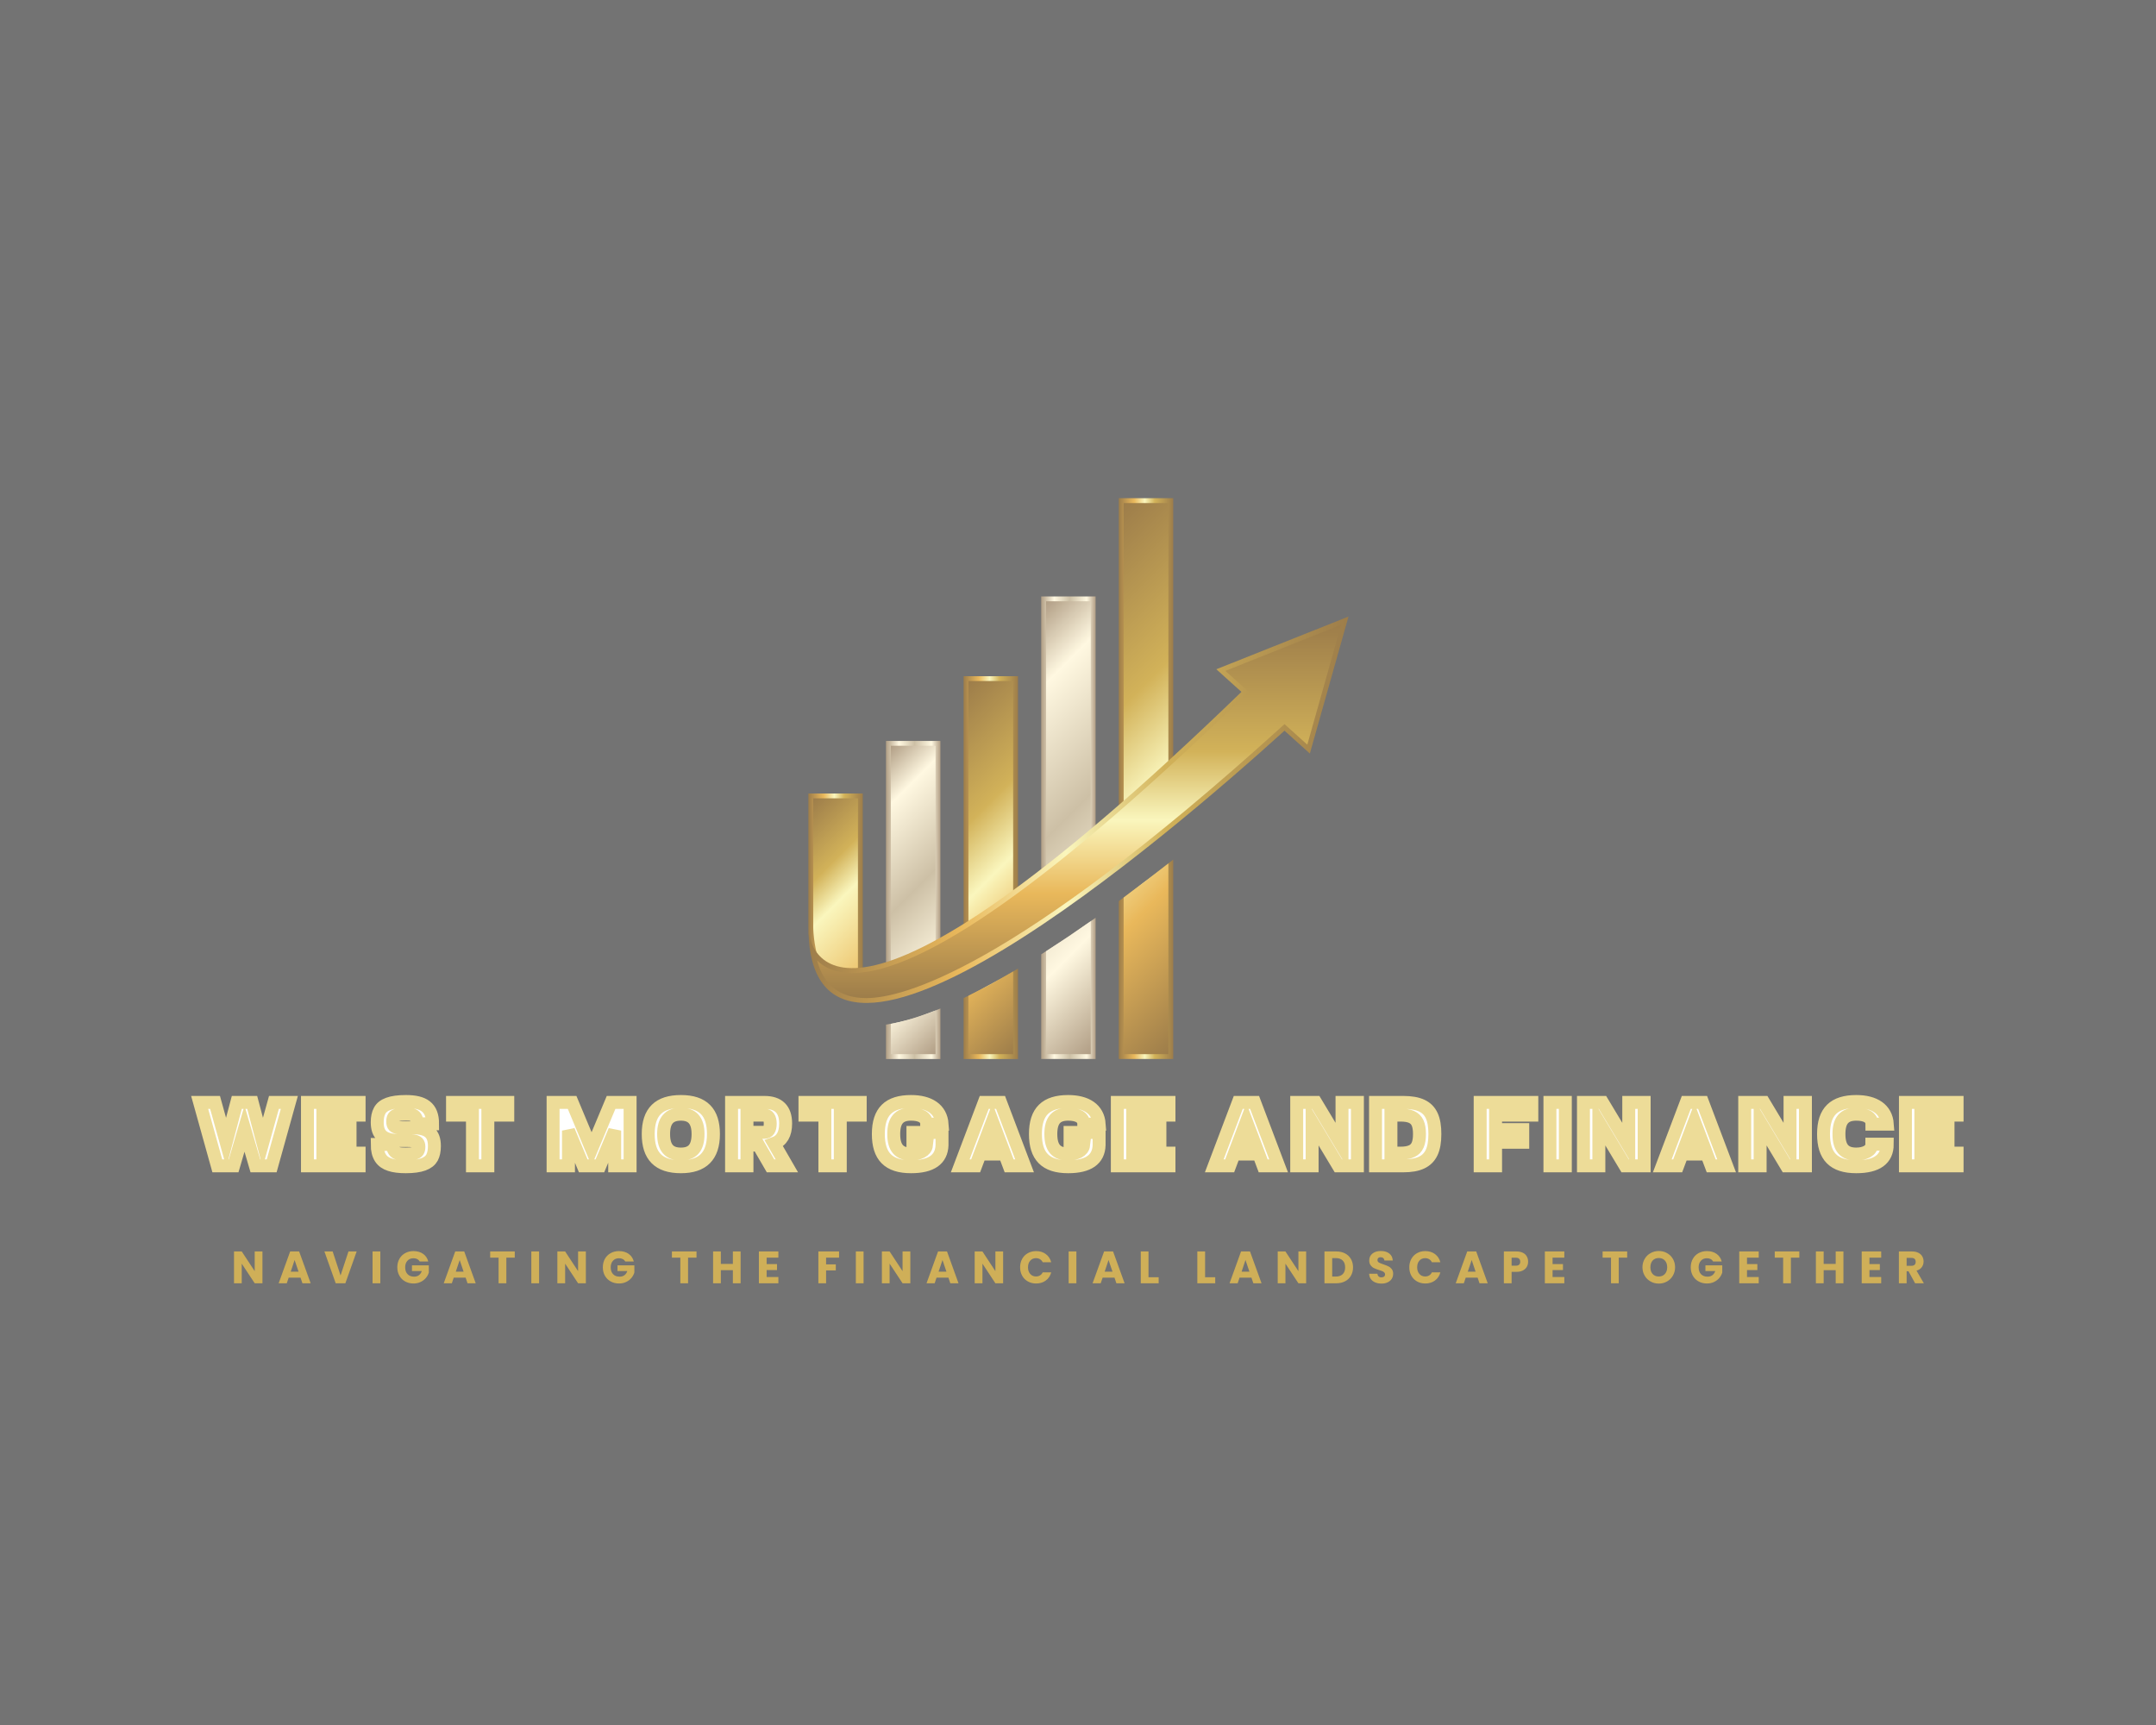 <svg xml:space="preserve" viewBox="0 0 1280 1024" height="1024" width="1280" version="1.1" xmlns:xlink="http://www.w3.org/1999/xlink" xmlns="http://www.w3.org/2000/svg">
<desc>Created with Fabric.js 5.3.0</desc>
<defs>
</defs>
<g id="background-logo" transform="matrix(1 0 0 1 640 512)">
<rect height="1024" width="1280" ry="0" rx="0" y="-512" x="-640" paint-order="stroke" style="stroke: none; stroke-width: 0; stroke-dasharray: none; stroke-linecap: butt; stroke-dashoffset: 0; stroke-linejoin: miter; stroke-miterlimit: 4; fill: rgb(115,115,115); fill-rule: nonzero; opacity: 1;"></rect>
</g>
<g id="logo-logo" transform="matrix(1.921 0 0 1.921 640.272 462.187)">
<g paint-order="stroke" style="">
		<g transform="matrix(1.733 0 0 1.733 -27.091 27.506)">
<g paint-order="stroke" style="">
		<g transform="matrix(1 0 0 1 0 0)">
<linearGradient y2="165.869" x2="139.225" y1="165.869" x1="129.517" gradientTransform="matrix(1 0 0 1 0 0)" gradientUnits="userSpaceOnUse" id="SVGID_31_18294">
<stop style="stop-color:rgb(157,125,74);stop-opacity: 1" offset="0%"></stop>
<stop style="stop-color:rgb(233,184,91);stop-opacity: 1" offset="28.051%"></stop>
<stop style="stop-color:rgb(250,246,189);stop-opacity: 1" offset="47.743%"></stop>
<stop style="stop-color:rgb(210,178,89);stop-opacity: 1" offset="66.034%"></stop>
<stop style="stop-color:rgb(157,125,74);stop-opacity: 1" offset="100%"></stop>
</linearGradient>
<path stroke-linecap="round" d="M 129.517 177.449 L 129.517 131.738 L 139.225 131.738 L 139.225 170.56 C 135.663 173.228 132.434 175.513 129.517 177.449 Z M 129.517 189.146 L 129.517 200 L 139.225 200 L 139.225 183.88 C 135.956 185.829 132.687 187.624 129.517 189.146 Z" transform="translate(-134.371, -165.869)" paint-order="stroke" style="stroke: none; stroke-width: 0; stroke-dasharray: none; stroke-linecap: butt; stroke-dashoffset: 0; stroke-linejoin: miter; stroke-miterlimit: 4; fill: url(#SVGID_31_18294); fill-rule: nonzero; opacity: 1;"></path>
</g>
		<g transform="matrix(1 0 0 1 0 -0)">
<linearGradient y2="147.244" x2="115.746" y1="184.493" x1="152.995" gradientTransform="matrix(1 0 0 1 0 0)" gradientUnits="userSpaceOnUse" id="SVGID_32_18295">
<stop style="stop-color:rgb(157,125,74);stop-opacity: 1" offset="0%"></stop>
<stop style="stop-color:rgb(233,184,91);stop-opacity: 1" offset="28.051%"></stop>
<stop style="stop-color:rgb(250,246,189);stop-opacity: 1" offset="47.743%"></stop>
<stop style="stop-color:rgb(210,178,89);stop-opacity: 1" offset="66.034%"></stop>
<stop style="stop-color:rgb(157,125,74);stop-opacity: 1" offset="100%"></stop>
</linearGradient>
<path stroke-linecap="round" d="M 130.384 176.867 L 130.384 132.606 L 138.357 132.606 L 138.357 171.209 C 135.478 173.348 132.829 175.222 130.384 176.867 Z M 130.384 188.722 L 130.384 199.132 L 138.357 199.132 L 138.357 184.394 C 135.675 185.97 133 187.433 130.384 188.722 Z" transform="translate(-134.371, -165.869)" paint-order="stroke" style="stroke: none; stroke-width: 0; stroke-dasharray: none; stroke-linecap: butt; stroke-dashoffset: 0; stroke-linejoin: miter; stroke-miterlimit: 4; fill: url(#SVGID_32_18295); fill-rule: nonzero; opacity: 1;"></path>
</g>
</g>
</g>
		<g transform="matrix(1.733 0 0 1.733 -3.107 15.182)">
<g paint-order="stroke" style="">
		<g transform="matrix(1 0 0 1 0 0)">
<linearGradient y2="158.759" x2="153.062" y1="158.759" x1="143.354" gradientTransform="matrix(1 0 0 1 0 0)" gradientUnits="userSpaceOnUse" id="SVGID_33_18296">
<stop style="stop-color:rgb(177,158,133);stop-opacity: 1" offset="0%"></stop>
<stop style="stop-color:rgb(255,248,225);stop-opacity: 1" offset="24.01%"></stop>
<stop style="stop-color:rgb(205,192,166);stop-opacity: 1" offset="52.379%"></stop>
<stop style="stop-color:rgb(255,248,225);stop-opacity: 1" offset="83.581%"></stop>
<stop style="stop-color:rgb(177,158,133);stop-opacity: 1" offset="100%"></stop>
</linearGradient>
<path stroke-linecap="round" d="M 153.062 174.819 L 153.062 200 L 143.354 200 L 143.354 181.339 C 146.672 179.235 149.944 177.022 153.062 174.819 Z M 153.062 159.597 L 153.062 117.518 L 143.354 117.518 L 143.354 167.407 C 146.366 165.066 149.598 162.47 153.062 159.597 Z" transform="translate(-148.208, -158.759)" paint-order="stroke" style="stroke: none; stroke-width: 0; stroke-dasharray: none; stroke-linecap: butt; stroke-dashoffset: 0; stroke-linejoin: miter; stroke-miterlimit: 4; fill: url(#SVGID_33_18296); fill-rule: nonzero; opacity: 1;"></path>
</g>
		<g transform="matrix(1 0 0 1 0 -0)">
<linearGradient y2="136.579" x2="126.028" y1="180.938" x1="170.388" gradientTransform="matrix(1 0 0 1 0 0)" gradientUnits="userSpaceOnUse" id="SVGID_34_18297">
<stop style="stop-color:rgb(177,158,133);stop-opacity: 1" offset="0%"></stop>
<stop style="stop-color:rgb(255,248,225);stop-opacity: 1" offset="24.01%"></stop>
<stop style="stop-color:rgb(205,192,166);stop-opacity: 1" offset="52.379%"></stop>
<stop style="stop-color:rgb(255,248,225);stop-opacity: 1" offset="83.581%"></stop>
<stop style="stop-color:rgb(177,158,133);stop-opacity: 1" offset="100%"></stop>
</linearGradient>
<path stroke-linecap="round" d="M 144.222 166.731 L 144.222 118.386 L 152.194 118.386 L 152.194 160.315 C 149.383 162.635 146.728 164.77 144.222 166.731 Z M 144.222 180.787 L 144.222 199.132 L 152.194 199.132 L 152.194 175.429 C 149.613 177.237 146.937 179.046 144.222 180.787 Z" transform="translate(-148.208, -158.759)" paint-order="stroke" style="stroke: none; stroke-width: 0; stroke-dasharray: none; stroke-linecap: butt; stroke-dashoffset: 0; stroke-linejoin: miter; stroke-miterlimit: 4; fill: url(#SVGID_34_18297); fill-rule: nonzero; opacity: 1;"></path>
</g>
</g>
</g>
		<g transform="matrix(1.733 0 0 1.733 20.878 0)">
<g paint-order="stroke" style="">
		<g transform="matrix(1 0 0 1 0 0)">
<linearGradient y2="150" x2="166.899" y1="150" x1="157.191" gradientTransform="matrix(1 0 0 1 0 0)" gradientUnits="userSpaceOnUse" id="SVGID_35_18298">
<stop style="stop-color:rgb(157,125,74);stop-opacity: 1" offset="0%"></stop>
<stop style="stop-color:rgb(233,184,91);stop-opacity: 1" offset="28.051%"></stop>
<stop style="stop-color:rgb(250,246,189);stop-opacity: 1" offset="47.743%"></stop>
<stop style="stop-color:rgb(210,178,89);stop-opacity: 1" offset="66.034%"></stop>
<stop style="stop-color:rgb(157,125,74);stop-opacity: 1" offset="100%"></stop>
</linearGradient>
<path stroke-linecap="round" d="M 157.191 156.135 L 157.191 100 L 166.899 100 L 166.899 147.723 C 163.486 150.74 160.256 153.537 157.191 156.135 Z M 157.191 171.845 L 157.191 200 L 166.899 200 L 166.899 164.447 C 164.093 166.666 160.793 169.204 157.191 171.845 Z" transform="translate(-162.045, -150)" paint-order="stroke" style="stroke: none; stroke-width: 0; stroke-dasharray: none; stroke-linecap: butt; stroke-dashoffset: 0; stroke-linejoin: miter; stroke-miterlimit: 4; fill: url(#SVGID_35_18298); fill-rule: nonzero; opacity: 1;"></path>
</g>
		<g transform="matrix(1 0 0 1 -0 -0)">
<linearGradient y2="123.441" x2="135.486" y1="176.559" x1="188.604" gradientTransform="matrix(1 0 0 1 0 0)" gradientUnits="userSpaceOnUse" id="SVGID_36_18299">
<stop style="stop-color:rgb(157,125,74);stop-opacity: 1" offset="0%"></stop>
<stop style="stop-color:rgb(233,184,91);stop-opacity: 1" offset="28.051%"></stop>
<stop style="stop-color:rgb(250,246,189);stop-opacity: 1" offset="47.743%"></stop>
<stop style="stop-color:rgb(210,178,89);stop-opacity: 1" offset="66.034%"></stop>
<stop style="stop-color:rgb(157,125,74);stop-opacity: 1" offset="100%"></stop>
</linearGradient>
<path stroke-linecap="round" d="M 158.058 155.397 L 158.058 100.868 L 166.031 100.868 L 166.031 148.487 C 163.256 150.932 160.6 153.234 158.058 155.397 Z M 158.058 171.208 L 158.058 199.132 L 166.031 199.132 L 166.031 165.131 C 163.655 166.997 160.965 169.062 158.058 171.208 Z" transform="translate(-162.045, -150)" paint-order="stroke" style="stroke: none; stroke-width: 0; stroke-dasharray: none; stroke-linecap: butt; stroke-dashoffset: 0; stroke-linejoin: miter; stroke-miterlimit: 4; fill: url(#SVGID_36_18299); fill-rule: nonzero; opacity: 1;"></path>
</g>
</g>
</g>
		<g transform="matrix(1.733 0 0 1.733 -51.075 37.51)">
<g paint-order="stroke" style="">
		<g transform="matrix(1 0 0 1 0 0)">
<linearGradient y2="171.641" x2="125.387" y1="171.641" x1="115.679" gradientTransform="matrix(1 0 0 1 0 0)" gradientUnits="userSpaceOnUse" id="SVGID_37_18300">
<stop style="stop-color:rgb(177,158,133);stop-opacity: 1" offset="0%"></stop>
<stop style="stop-color:rgb(255,248,225);stop-opacity: 1" offset="24.01%"></stop>
<stop style="stop-color:rgb(205,192,166);stop-opacity: 1" offset="52.379%"></stop>
<stop style="stop-color:rgb(255,248,225);stop-opacity: 1" offset="83.581%"></stop>
<stop style="stop-color:rgb(177,158,133);stop-opacity: 1" offset="100%"></stop>
</linearGradient>
<path stroke-linecap="round" d="M 125.387 190.991 L 125.387 200 L 115.679 200 L 115.679 193.867 C 118.633 193.433 121.917 192.419 125.387 190.991 Z M 125.387 180.087 L 125.387 143.281 L 115.679 143.281 L 115.679 185.233 C 118.366 184.095 121.569 182.429 125.387 180.087 Z" transform="translate(-120.533, -171.641)" paint-order="stroke" style="stroke: none; stroke-width: 0; stroke-dasharray: none; stroke-linecap: butt; stroke-dashoffset: 0; stroke-linejoin: miter; stroke-miterlimit: 4; fill: url(#SVGID_37_18300); fill-rule: nonzero; opacity: 1;"></path>
</g>
		<g transform="matrix(1 0 0 1 0 -0)">
<linearGradient y2="155.901" x2="104.795" y1="187.379" x1="136.272" gradientTransform="matrix(1 0 0 1 0 0)" gradientUnits="userSpaceOnUse" id="SVGID_38_18301">
<stop style="stop-color:rgb(177,158,133);stop-opacity: 1" offset="0%"></stop>
<stop style="stop-color:rgb(255,248,225);stop-opacity: 1" offset="24.01%"></stop>
<stop style="stop-color:rgb(205,192,166);stop-opacity: 1" offset="52.379%"></stop>
<stop style="stop-color:rgb(255,248,225);stop-opacity: 1" offset="83.581%"></stop>
<stop style="stop-color:rgb(177,158,133);stop-opacity: 1" offset="100%"></stop>
</linearGradient>
<path stroke-linecap="round" d="M 124.52 191.344 L 124.52 199.132 L 116.547 199.132 L 116.547 193.727 C 119.019 193.28 121.702 192.457 124.52 191.344 Z M 124.52 180.614 L 124.52 144.149 L 116.547 144.149 L 116.547 184.856 C 118.833 183.833 121.475 182.443 124.52 180.614 Z" transform="translate(-120.533, -171.64)" paint-order="stroke" style="stroke: none; stroke-width: 0; stroke-dasharray: none; stroke-linecap: butt; stroke-dashoffset: 0; stroke-linejoin: miter; stroke-miterlimit: 4; fill: url(#SVGID_38_18301); fill-rule: nonzero; opacity: 1;"></path>
</g>
</g>
</g>
		<g transform="matrix(1.733 0 0 1.733 -75.06 36.278)">
<linearGradient y2="170.93" x2="111.55" y1="170.93" x1="101.842" gradientTransform="matrix(1 0 0 1 0 0)" gradientUnits="userSpaceOnUse" id="SVGID_39_18302">
<stop style="stop-color:rgb(157,125,74);stop-opacity: 1" offset="0%"></stop>
<stop style="stop-color:rgb(233,184,91);stop-opacity: 1" offset="28.051%"></stop>
<stop style="stop-color:rgb(250,246,189);stop-opacity: 1" offset="47.743%"></stop>
<stop style="stop-color:rgb(210,178,89);stop-opacity: 1" offset="66.034%"></stop>
<stop style="stop-color:rgb(157,125,74);stop-opacity: 1" offset="100%"></stop>
</linearGradient>
<path stroke-linecap="round" d="M 111.55 189.208 C 101.842 189.208 101.842 176.527 101.842 176.527 L 101.842 152.651 L 111.55 152.651 L 111.55 189.208 Z" transform="translate(-106.696, -170.93)" paint-order="stroke" style="stroke: none; stroke-width: 0; stroke-dasharray: none; stroke-linecap: butt; stroke-dashoffset: 0; stroke-linejoin: miter; stroke-miterlimit: 4; fill: url(#SVGID_39_18302); fill-rule: nonzero; opacity: 1;"></path>
</g>
		<g transform="matrix(1.733 0 0 1.733 -75.06 37.03)">
<linearGradient y2="159.024" x2="97.205" y1="180.855" x1="119.036" gradientTransform="matrix(1 0 0 1 0 0)" gradientUnits="userSpaceOnUse" id="SVGID_40_18303">
<stop style="stop-color:rgb(233,184,91);stop-opacity: 1" offset="0%"></stop>
<stop style="stop-color:rgb(250,246,189);stop-opacity: 1" offset="47.743%"></stop>
<stop style="stop-color:rgb(210,178,89);stop-opacity: 1" offset="66.034%"></stop>
<stop style="stop-color:rgb(157,125,74);stop-opacity: 1" offset="100%"></stop>
</linearGradient>
<path stroke-linecap="round" d="M 110.683 189.208 C 102.804 188.403 102.71 176.649 102.71 176.527 L 102.71 153.519 L 110.683 153.519 L 110.683 189.208 Z" transform="translate(-106.696, -171.363)" paint-order="stroke" style="stroke: none; stroke-width: 0; stroke-dasharray: none; stroke-linecap: butt; stroke-dashoffset: 0; stroke-linejoin: miter; stroke-miterlimit: 4; fill: url(#SVGID_40_18303); fill-rule: nonzero; opacity: 1;"></path>
</g>
		<g transform="matrix(1.733 0 0 1.733 0 9.632)">
<g paint-order="stroke" style="">
		<g transform="matrix(1 0 0 1 -48.154 21.083)">
<linearGradient y2="176.64" x2="101.85" y1="176.64" x1="101.842" gradientTransform="matrix(1 0 0 1 0 0)" gradientUnits="userSpaceOnUse" id="SVGID_41_18304">
<stop style="stop-color:rgb(157,125,74);stop-opacity: 1" offset="0%"></stop>
<stop style="stop-color:rgb(233,184,91);stop-opacity: 1" offset="28.051%"></stop>
<stop style="stop-color:rgb(250,246,189);stop-opacity: 1" offset="47.743%"></stop>
<stop style="stop-color:rgb(210,178,89);stop-opacity: 1" offset="66.034%"></stop>
<stop style="stop-color:rgb(157,125,74);stop-opacity: 1" offset="100%"></stop>
</linearGradient>
<path stroke-linecap="round" d="M 101.85 176.753 C 101.849 176.675 101.842 176.606 101.842 176.527 C 101.842 176.527 101.842 176.609 101.85 176.753 Z" transform="translate(-101.846, -176.64)" paint-order="stroke" style="stroke: none; stroke-width: 0; stroke-dasharray: none; stroke-linecap: butt; stroke-dashoffset: 0; stroke-linejoin: miter; stroke-miterlimit: 4; fill: url(#SVGID_41_18304); fill-rule: nonzero; opacity: 1;"></path>
</g>
		<g transform="matrix(1 0 0 1 -48.154 21.083)">
<linearGradient y2="176.527" x2="101.846" y1="176.753" x1="101.846" gradientTransform="matrix(1 0 0 1 0 0)" gradientUnits="userSpaceOnUse" id="SVGID_42_18305">
<stop style="stop-color:rgb(157,125,74);stop-opacity: 1" offset="0%"></stop>
<stop style="stop-color:rgb(233,184,91);stop-opacity: 1" offset="28.051%"></stop>
<stop style="stop-color:rgb(250,246,189);stop-opacity: 1" offset="47.743%"></stop>
<stop style="stop-color:rgb(210,178,89);stop-opacity: 1" offset="66.034%"></stop>
<stop style="stop-color:rgb(157,125,74);stop-opacity: 1" offset="100%"></stop>
</linearGradient>
<path stroke-linecap="round" d="M 101.85 176.753 C 101.849 176.675 101.842 176.606 101.842 176.527 C 101.842 176.527 101.842 176.609 101.85 176.753 Z" transform="translate(-101.846, -176.64)" paint-order="stroke" style="stroke: none; stroke-width: 0; stroke-dasharray: none; stroke-linecap: butt; stroke-dashoffset: 0; stroke-linejoin: miter; stroke-miterlimit: 4; fill: url(#SVGID_42_18305); fill-rule: nonzero; opacity: 1;"></path>
</g>
		<g transform="matrix(1 0 0 1 0.004 0)">
<linearGradient y2="155.557" x2="198.158" y1="155.557" x1="101.85" gradientTransform="matrix(1 0 0 1 0 0)" gradientUnits="userSpaceOnUse" id="SVGID_43_18306">
<stop style="stop-color:rgb(157,125,74);stop-opacity: 1" offset="0%"></stop>
<stop style="stop-color:rgb(233,184,91);stop-opacity: 1" offset="28.051%"></stop>
<stop style="stop-color:rgb(250,246,189);stop-opacity: 1" offset="47.743%"></stop>
<stop style="stop-color:rgb(210,178,89);stop-opacity: 1" offset="66.034%"></stop>
<stop style="stop-color:rgb(157,125,74);stop-opacity: 1" offset="100%"></stop>
</linearGradient>
<path stroke-linecap="round" d="M 198.158 121.108 L 174.586 130.504 L 179.064 134.538 C 105.373 205.925 102.001 179.535 101.85 176.753 C 102.11 214.963 165.95 160.287 186.745 141.457 L 191.267 145.53 L 198.158 121.108 Z" transform="translate(-150.004, -155.557)" paint-order="stroke" style="stroke: none; stroke-width: 0; stroke-dasharray: none; stroke-linecap: butt; stroke-dashoffset: 0; stroke-linejoin: miter; stroke-miterlimit: 4; fill: url(#SVGID_43_18306); fill-rule: nonzero; opacity: 1;"></path>
</g>
		<g transform="matrix(1 0 0 1 0.119 0.295)">
<linearGradient y2="122.566" x2="150.119" y1="189.138" x1="150.119" gradientTransform="matrix(1 0 0 1 0 0)" gradientUnits="userSpaceOnUse" id="SVGID_44_18307">
<stop style="stop-color:rgb(157,125,74);stop-opacity: 1" offset="0%"></stop>
<stop style="stop-color:rgb(233,184,91);stop-opacity: 1" offset="28.051%"></stop>
<stop style="stop-color:rgb(250,246,189);stop-opacity: 1" offset="47.743%"></stop>
<stop style="stop-color:rgb(210,178,89);stop-opacity: 1" offset="66.034%"></stop>
<stop style="stop-color:rgb(157,125,74);stop-opacity: 1" offset="100%"></stop>
</linearGradient>
<path stroke-linecap="round" d="M 112.183 189.138 C 107.527 189.138 104.62 186.932 103.393 182.429 C 104.681 183.696 106.655 184.665 109.681 184.665 L 109.682 184.665 C 122.215 184.664 145.761 168.008 179.668 135.162 L 180.336 134.516 L 176.204 130.794 L 196.845 122.566 L 190.812 143.951 L 186.743 140.287 L 186.163 140.813 C 137.997 184.43 118.381 189.138 112.183 189.138 Z" transform="translate(-150.119, -155.852)" paint-order="stroke" style="stroke: none; stroke-width: 0; stroke-dasharray: none; stroke-linecap: butt; stroke-dashoffset: 0; stroke-linejoin: miter; stroke-miterlimit: 4; fill: url(#SVGID_44_18307); fill-rule: nonzero; opacity: 1;"></path>
</g>
</g>
</g>
</g>
</g>
<g id="text-logo" transform="matrix(1.921 0 0 1.921 640.218 673.243)">
<g paint-order="stroke" style="">
		<g id="text-logo-path-0" transform="matrix(1 0 0 1 -5.684342e-14 0)">
<path stroke-linecap="round" d="M 18.62 0 L 23.66 0 L 29.12 -19.6 L 24.36 -19.6 L 20.92 -7.22 L 17.64 -19.6 L 12.88 -19.6 L 9.6 -7.22 L 6.16 -19.6 L 1.4 -19.6 L 6.86 0 L 11.9 0 L 15.26 -11.48 Z M 34.72 0 L 50.68 0 L 50.68 -3.92 L 39.48 -3.92 L 39.48 -7.84 L 47.88 -7.84 L 47.88 -11.76 L 39.48 -11.76 L 39.48 -15.68 L 50.68 -15.68 L 50.68 -19.6 L 34.72 -19.6 Z M 65.1 0.28 C 69.78 0.28 72.21 -0.73 73.22 -2.55 C 73.7 -3.47 73.95 -4.65 73.95 -6.1 C 73.95 -9.91 72.18 -11.76 67.23 -11.76 L 65.1 -11.76 C 63.14 -11.76 62.02 -11.76 61.46 -12.32 C 61.21 -12.57 61.07 -13.02 61.07 -13.64 C 61.07 -14.9 61.4 -15.48 62.55 -15.76 C 63.11 -15.9 63.98 -15.96 65.13 -15.96 C 66.78 -15.96 67.62 -15.82 68.18 -14.95 C 68.46 -14.53 68.6 -13.86 68.6 -12.99 L 73.39 -12.99 C 73.39 -18.14 70.59 -19.88 65.13 -19.88 C 60.45 -19.88 58.02 -18.87 57.04 -17.05 C 56.53 -16.13 56.28 -14.95 56.28 -13.5 C 56.28 -9.69 58.04 -7.84 63 -7.84 L 65.1 -7.84 C 66.98 -7.84 68.18 -7.73 68.77 -7.17 C 69.02 -6.89 69.16 -6.5 69.16 -5.96 C 69.16 -4.7 68.82 -4.14 67.7 -3.86 C 67.12 -3.72 66.25 -3.64 65.1 -3.64 C 63.08 -3.64 62.08 -3.81 61.52 -4.65 C 61.21 -5.07 61.07 -5.71 61.07 -6.61 L 56.28 -6.61 C 56.28 -3.05 57.65 -1.15 60.23 -0.34 C 61.49 0.08 63.11 0.28 65.1 0.28 Z M 85.71 0 L 90.47 0 L 90.47 -15.68 L 96.63 -15.68 L 96.63 -19.6 L 79.55 -19.6 L 79.55 -15.68 L 85.71 -15.68 Z M 119.95 0 L 125.1 0 L 129.67 -10.89 L 129.67 0 L 134.43 0 L 134.43 -19.6 L 128.55 -19.6 L 122.53 -5.21 L 116.51 -19.6 L 110.63 -19.6 L 110.63 0 L 115.39 0 L 115.39 -10.89 Z M 150.14 0.28 C 156.83 0.28 160.19 -2.97 160.19 -9.83 C 160.19 -16.55 157.05 -19.88 150.14 -19.88 C 143.39 -19.88 140.03 -16.74 140.03 -9.83 C 140.03 -3.08 143.19 0.28 150.14 0.28 Z M 144.79 -9.83 C 144.79 -13.94 146.47 -15.96 150.14 -15.96 C 153.64 -15.96 155.43 -14 155.43 -9.83 C 155.43 -5.68 153.8 -3.64 150.14 -3.64 C 146.55 -3.64 144.79 -5.57 144.79 -9.83 Z M 165.79 0 L 170.55 0 L 170.55 -6.44 L 174.1 -6.44 L 177.83 0 L 182.87 0 L 178.89 -6.89 C 181.3 -7.73 182.5 -9.8 182.5 -13.08 C 182.5 -17.42 180.32 -19.6 175.95 -19.6 L 165.79 -19.6 Z M 175.92 -10.36 L 170.55 -10.36 L 170.55 -15.68 L 175.92 -15.68 C 177.07 -15.68 177.74 -14.81 177.74 -13.05 C 177.74 -11.26 177.13 -10.36 175.92 -10.36 Z M 194.63 0 L 199.39 0 L 199.39 -15.68 L 205.55 -15.68 L 205.55 -19.6 L 188.47 -19.6 L 188.47 -15.68 L 194.63 -15.68 Z M 221.26 0.28 C 227.5 0.28 230.69 -1.96 230.83 -6.41 L 230.83 -10.33 L 221.84 -10.33 L 221.84 -6.41 L 226.04 -6.41 C 225.85 -4.59 223.72 -3.64 221.26 -3.64 C 217.64 -3.64 215.91 -5.49 215.91 -9.83 C 215.91 -14 217.53 -15.96 221.26 -15.96 C 223.97 -15.96 226.1 -15.12 226.1 -12.88 L 230.86 -12.88 C 230.52 -17.56 226.86 -19.88 221.26 -19.88 C 214.42 -19.88 211.15 -16.8 211.15 -9.83 C 211.15 -3 214.23 0.28 221.26 0.28 Z M 251.58 0 L 256.34 0 L 248.92 -19.6 L 243.88 -19.6 L 236.46 0 L 241.22 0 L 242.59 -3.64 L 250.21 -3.64 Z M 248.72 -7.56 L 244.08 -7.56 L 246.4 -13.69 Z M 269.81 0.28 C 276.05 0.28 279.24 -1.96 279.38 -6.41 L 279.38 -10.33 L 270.4 -10.33 L 270.4 -6.41 L 274.6 -6.41 C 274.4 -4.59 272.27 -3.64 269.81 -3.64 C 266.2 -3.64 264.46 -5.49 264.46 -9.83 C 264.46 -14 266.08 -15.96 269.81 -15.96 C 272.52 -15.96 274.65 -15.12 274.65 -12.88 L 279.41 -12.88 C 279.08 -17.56 275.41 -19.88 269.81 -19.88 C 262.98 -19.88 259.7 -16.8 259.7 -9.83 C 259.7 -3 262.78 0.28 269.81 0.28 Z M 285.01 0 L 300.97 0 L 300.97 -3.92 L 289.77 -3.92 L 289.77 -7.84 L 298.17 -7.84 L 298.17 -11.76 L 289.77 -11.76 L 289.77 -15.68 L 300.97 -15.68 L 300.97 -19.6 L 285.01 -19.6 Z M 330.09 0 L 334.85 0 L 327.43 -19.6 L 322.39 -19.6 L 314.97 0 L 319.73 0 L 321.1 -3.64 L 328.72 -3.64 Z M 327.24 -7.56 L 322.59 -7.56 L 324.91 -13.69 Z M 353.33 0 L 359.21 0 L 359.21 -19.6 L 354.45 -19.6 L 354.45 -6.08 L 346.33 -19.6 L 340.45 -19.6 L 340.45 0 L 345.21 0 L 345.21 -13.52 Z M 372.54 -3.92 L 369.57 -3.92 L 369.57 -15.68 L 372.54 -15.68 C 375.34 -15.68 376.99 -14.98 377.8 -13.3 C 378.2 -12.43 378.39 -11.28 378.39 -9.83 C 378.39 -7 377.69 -5.32 376.01 -4.54 C 375.14 -4.12 374 -3.92 372.54 -3.92 Z M 364.81 -19.6 L 364.81 0 L 373.38 0 C 378 0 380.77 -1.23 382.14 -4.09 C 382.82 -5.52 383.15 -7.42 383.15 -9.83 C 383.15 -14.5 381.95 -17.25 379.12 -18.59 C 377.69 -19.26 375.79 -19.6 373.38 -19.6 Z M 397.15 0 L 401.91 0 L 401.91 -7.28 L 410.31 -7.28 L 410.31 -11.2 L 401.91 -11.2 L 401.91 -15.68 L 413.11 -15.68 L 413.11 -19.6 L 397.15 -19.6 Z M 418.71 0 L 423.47 0 L 423.47 -19.6 L 418.71 -19.6 Z M 441.95 0 L 447.83 0 L 447.83 -19.6 L 443.07 -19.6 L 443.07 -6.08 L 434.95 -19.6 L 429.07 -19.6 L 429.07 0 L 433.83 0 L 433.83 -13.52 Z M 468.55 0 L 473.31 0 L 465.89 -19.6 L 460.85 -19.6 L 453.43 0 L 458.19 0 L 459.56 -3.64 L 467.18 -3.64 Z M 465.7 -7.56 L 461.05 -7.56 L 463.37 -13.69 Z M 491.79 0 L 497.67 0 L 497.67 -19.6 L 492.91 -19.6 L 492.91 -6.08 L 484.79 -19.6 L 478.91 -19.6 L 478.91 0 L 483.67 0 L 483.67 -13.52 Z M 513.38 0.28 C 519.76 0.28 522.96 -2.04 522.96 -6.69 L 518.2 -6.69 C 518.2 -4.68 515.96 -3.64 513.38 -3.64 C 509.77 -3.64 508.03 -5.49 508.03 -9.83 C 508.03 -14 509.66 -15.96 513.38 -15.96 C 516.1 -15.96 518.22 -15.12 518.22 -12.88 L 522.98 -12.88 C 522.65 -17.56 518.98 -19.88 513.38 -19.88 C 506.55 -19.88 503.27 -16.8 503.27 -9.83 C 503.27 -3 506.35 0.28 513.38 0.28 Z M 528.58 0 L 544.54 0 L 544.54 -3.92 L 533.34 -3.92 L 533.34 -7.84 L 541.74 -7.84 L 541.74 -11.76 L 533.34 -11.76 L 533.34 -15.68 L 544.54 -15.68 L 544.54 -19.6 L 528.58 -19.6 Z" transform="translate(-272.97, 9.8)" paint-order="stroke" style="stroke: rgb(237,220,152); stroke-width: 4; stroke-dasharray: none; stroke-linecap: butt; stroke-dashoffset: 0; stroke-linejoin: miter; stroke-miterlimit: 4; fill: rgb(255,255,255); fill-rule: nonzero; opacity: 1;"></path>
</g>
</g>
</g>
<g id="tagline-c82d05a5-3e7b-40f4-8a02-4034c3db8421-logo" transform="matrix(1.921 0 0 1.921 640.547 752.293)">
<g paint-order="stroke" style="">
		<g id="tagline-c82d05a5-3e7b-40f4-8a02-4034c3db8421-logo-path-0" transform="matrix(1 0 0 1 0 0)">
<path stroke-linecap="round" d="M 9.66 -9.83 L 9.66 0 L 7.27 0 L 3.26 -6.06 L 3.26 0 L 0.87 0 L 0.87 -9.83 L 3.26 -9.83 L 7.27 -3.74 L 7.27 -9.83 L 9.66 -9.83 Z M 22.02 0 L 21.43 -1.74 L 17.77 -1.74 L 17.18 0 L 14.67 0 L 18.23 -9.83 L 21 -9.83 L 24.56 0 L 22.02 0 Z M 18.4 -3.58 L 20.82 -3.58 L 19.6 -7.18 L 18.4 -3.58 Z M 36.25 -9.83 L 38.78 -9.83 L 35.29 0 L 32.3 0 L 28.81 -9.83 L 31.36 -9.83 L 33.8 -2.41 L 36.25 -9.83 Z M 43.69 -9.83 L 46.09 -9.83 L 46.09 0 L 43.69 0 L 43.69 -9.83 Z M 60.91 -6.72 L 58.27 -6.72 Q 58 -7.21 57.51 -7.47 Q 57.01 -7.73 56.34 -7.73 L 56.34 -7.73 Q 55.17 -7.73 54.47 -6.96 Q 53.77 -6.2 53.77 -4.93 L 53.77 -4.93 Q 53.77 -3.57 54.51 -2.81 Q 55.24 -2.04 56.53 -2.04 L 56.53 -2.04 Q 57.41 -2.04 58.02 -2.49 Q 58.63 -2.94 58.91 -3.78 L 58.91 -3.78 L 55.87 -3.78 L 55.87 -5.54 L 61.08 -5.54 L 61.08 -3.32 Q 60.82 -2.42 60.18 -1.65 Q 59.54 -0.88 58.56 -0.41 Q 57.58 0.07 56.35 0.07 L 56.35 0.07 Q 54.89 0.07 53.75 -0.57 Q 52.61 -1.2 51.98 -2.34 Q 51.34 -3.47 51.34 -4.93 L 51.34 -4.93 Q 51.34 -6.38 51.98 -7.53 Q 52.61 -8.67 53.75 -9.3 Q 54.88 -9.94 56.34 -9.94 L 56.34 -9.94 Q 58.1 -9.94 59.31 -9.09 Q 60.52 -8.23 60.91 -6.72 L 60.91 -6.72 Z M 73.04 0 L 72.45 -1.74 L 68.78 -1.74 L 68.19 0 L 65.69 0 L 69.24 -9.83 L 72.02 -9.83 L 75.57 0 L 73.04 0 Z M 69.41 -3.58 L 71.83 -3.58 L 70.62 -7.18 L 69.41 -3.58 Z M 80.04 -9.83 L 87.64 -9.83 L 87.64 -7.91 L 85.04 -7.91 L 85.04 0 L 82.64 0 L 82.64 -7.91 L 80.04 -7.91 L 80.04 -9.83 Z M 92.76 -9.83 L 95.16 -9.83 L 95.16 0 L 92.76 0 L 92.76 -9.83 Z M 109.61 -9.83 L 109.61 0 L 107.21 0 L 103.21 -6.06 L 103.21 0 L 100.81 0 L 100.81 -9.83 L 103.21 -9.83 L 107.21 -3.74 L 107.21 -9.83 L 109.61 -9.83 Z M 124.43 -6.72 L 121.79 -6.72 Q 121.52 -7.21 121.02 -7.47 Q 120.53 -7.73 119.85 -7.73 L 119.85 -7.73 Q 118.69 -7.73 117.99 -6.96 Q 117.29 -6.2 117.29 -4.93 L 117.29 -4.93 Q 117.29 -3.57 118.03 -2.81 Q 118.76 -2.04 120.05 -2.04 L 120.05 -2.04 Q 120.93 -2.04 121.54 -2.49 Q 122.15 -2.94 122.43 -3.78 L 122.43 -3.78 L 119.39 -3.78 L 119.39 -5.54 L 124.6 -5.54 L 124.6 -3.32 Q 124.33 -2.42 123.7 -1.65 Q 123.06 -0.88 122.08 -0.41 Q 121.1 0.07 119.87 0.07 L 119.87 0.07 Q 118.41 0.07 117.27 -0.57 Q 116.13 -1.2 115.49 -2.34 Q 114.86 -3.47 114.86 -4.93 L 114.86 -4.93 Q 114.86 -6.38 115.49 -7.53 Q 116.13 -8.67 117.26 -9.3 Q 118.4 -9.94 119.85 -9.94 L 119.85 -9.94 Q 121.62 -9.94 122.83 -9.09 Q 124.04 -8.23 124.43 -6.72 L 124.43 -6.72 Z M 136.21 -9.83 L 143.81 -9.83 L 143.81 -7.91 L 141.2 -7.91 L 141.2 0 L 138.81 0 L 138.81 -7.91 L 136.21 -7.91 L 136.21 -9.83 Z M 155.05 -9.83 L 157.44 -9.83 L 157.44 0 L 155.05 0 L 155.05 -4.05 L 151.33 -4.05 L 151.33 0 L 148.93 0 L 148.93 -9.83 L 151.33 -9.83 L 151.33 -5.98 L 155.05 -5.98 L 155.05 -9.83 Z M 169.11 -7.91 L 165.48 -7.91 L 165.48 -5.92 L 168.69 -5.92 L 168.69 -4.07 L 165.48 -4.07 L 165.48 -1.92 L 169.11 -1.92 L 169.11 0 L 163.09 0 L 163.09 -9.83 L 169.11 -9.83 L 169.11 -7.91 Z M 181.47 -9.83 L 187.87 -9.83 L 187.87 -7.91 L 183.86 -7.91 L 183.86 -5.84 L 186.86 -5.84 L 186.86 -3.98 L 183.86 -3.98 L 183.86 0 L 181.47 0 L 181.47 -9.83 Z M 193.05 -9.83 L 195.44 -9.83 L 195.44 0 L 193.05 0 L 193.05 -9.83 Z M 209.89 -9.83 L 209.89 0 L 207.49 0 L 203.49 -6.06 L 203.49 0 L 201.1 0 L 201.1 -9.83 L 203.49 -9.83 L 207.49 -3.74 L 207.49 -9.83 L 209.89 -9.83 Z M 222.25 0 L 221.66 -1.74 L 217.99 -1.74 L 217.41 0 L 214.9 0 L 218.46 -9.83 L 221.23 -9.83 L 224.78 0 L 222.25 0 Z M 218.62 -3.58 L 221.05 -3.58 L 219.83 -7.18 L 218.62 -3.58 Z M 238.57 -9.83 L 238.57 0 L 236.18 0 L 232.18 -6.06 L 232.18 0 L 229.78 0 L 229.78 -9.83 L 232.18 -9.83 L 236.18 -3.74 L 236.18 -9.83 L 238.57 -9.83 Z M 243.82 -4.93 L 243.82 -4.93 Q 243.82 -6.38 244.45 -7.53 Q 245.08 -8.67 246.21 -9.3 Q 247.34 -9.94 248.77 -9.94 L 248.77 -9.94 Q 250.52 -9.94 251.76 -9.02 Q 253.01 -8.09 253.43 -6.5 L 253.43 -6.5 L 250.8 -6.5 Q 250.5 -7.11 249.96 -7.43 Q 249.42 -7.76 248.74 -7.76 L 248.74 -7.76 Q 247.63 -7.76 246.95 -6.99 Q 246.26 -6.22 246.26 -4.93 L 246.26 -4.93 Q 246.26 -3.64 246.95 -2.87 Q 247.63 -2.1 248.74 -2.1 L 248.74 -2.1 Q 249.42 -2.1 249.96 -2.42 Q 250.5 -2.74 250.8 -3.36 L 250.8 -3.36 L 253.43 -3.36 Q 253.01 -1.76 251.76 -0.85 Q 250.52 0.07 248.77 0.07 L 248.77 0.07 Q 247.34 0.07 246.21 -0.57 Q 245.08 -1.2 244.45 -2.34 Q 243.82 -3.47 243.82 -4.93 Z M 258.82 -9.83 L 261.21 -9.83 L 261.21 0 L 258.82 0 L 258.82 -9.83 Z M 273.57 0 L 272.99 -1.74 L 269.32 -1.74 L 268.73 0 L 266.22 0 L 269.78 -9.83 L 272.55 -9.83 L 276.11 0 L 273.57 0 Z M 269.95 -3.58 L 272.37 -3.58 L 271.15 -7.18 L 269.95 -3.58 Z M 283.5 -9.83 L 283.5 -1.85 L 286.64 -1.85 L 286.64 0 L 281.11 0 L 281.11 -9.83 L 283.5 -9.83 Z M 300.99 -9.83 L 300.99 -1.85 L 304.12 -1.85 L 304.12 0 L 298.59 0 L 298.59 -9.83 L 300.99 -9.83 Z M 315.9 0 L 315.31 -1.74 L 311.64 -1.74 L 311.05 0 L 308.55 0 L 312.1 -9.83 L 314.87 -9.83 L 318.43 0 L 315.9 0 Z M 312.27 -3.58 L 314.69 -3.58 L 313.47 -7.18 L 312.27 -3.58 Z M 332.22 -9.83 L 332.22 0 L 329.83 0 L 325.82 -6.06 L 325.82 0 L 323.43 0 L 323.43 -9.83 L 325.82 -9.83 L 329.83 -3.74 L 329.83 -9.83 L 332.22 -9.83 Z M 337.88 -9.83 L 341.56 -9.83 Q 343.11 -9.83 344.27 -9.21 Q 345.44 -8.6 346.07 -7.48 Q 346.71 -6.37 346.71 -4.91 L 346.71 -4.91 Q 346.71 -3.47 346.07 -2.35 Q 345.44 -1.23 344.27 -0.62 Q 343.1 0 341.56 0 L 341.56 0 L 337.88 0 L 337.88 -9.83 Z M 340.27 -2.07 L 341.4 -2.07 Q 342.76 -2.07 343.52 -2.81 Q 344.27 -3.56 344.27 -4.91 L 344.27 -4.91 Q 344.27 -6.27 343.52 -7.03 Q 342.76 -7.78 341.4 -7.78 L 341.4 -7.78 L 340.27 -7.78 L 340.27 -2.07 Z M 355.53 0.1 L 355.53 0.1 Q 354.45 0.1 353.6 -0.25 Q 352.74 -0.6 352.23 -1.29 Q 351.72 -1.97 351.69 -2.94 L 351.69 -2.94 L 354.24 -2.94 Q 354.3 -2.39 354.62 -2.11 Q 354.94 -1.82 355.46 -1.82 L 355.46 -1.82 Q 355.99 -1.82 356.3 -2.06 Q 356.61 -2.31 356.61 -2.74 L 356.61 -2.74 Q 356.61 -3.11 356.36 -3.35 Q 356.12 -3.58 355.76 -3.74 Q 355.4 -3.89 354.75 -4.09 L 354.75 -4.09 Q 353.79 -4.38 353.19 -4.68 Q 352.59 -4.97 352.16 -5.54 Q 351.72 -6.12 351.72 -7.04 L 351.72 -7.04 Q 351.72 -8.41 352.72 -9.19 Q 353.71 -9.97 355.31 -9.97 L 355.31 -9.97 Q 356.93 -9.97 357.92 -9.19 Q 358.92 -8.41 358.99 -7.03 L 358.99 -7.03 L 356.4 -7.03 Q 356.37 -7.5 356.05 -7.78 Q 355.73 -8.05 355.22 -8.05 L 355.22 -8.05 Q 354.79 -8.05 354.52 -7.82 Q 354.26 -7.59 354.26 -7.15 L 354.26 -7.15 Q 354.26 -6.68 354.7 -6.41 Q 355.15 -6.15 356.1 -5.84 L 356.1 -5.84 Q 357.06 -5.52 357.65 -5.22 Q 358.25 -4.93 358.68 -4.37 Q 359.11 -3.81 359.11 -2.93 L 359.11 -2.93 Q 359.11 -2.09 358.69 -1.4 Q 358.26 -0.71 357.45 -0.31 Q 356.64 0.1 355.53 0.1 Z M 364.1 -4.93 L 364.1 -4.93 Q 364.1 -6.38 364.73 -7.53 Q 365.36 -8.67 366.49 -9.3 Q 367.61 -9.94 369.04 -9.94 L 369.04 -9.94 Q 370.79 -9.94 372.04 -9.02 Q 373.28 -8.09 373.7 -6.5 L 373.7 -6.5 L 371.07 -6.5 Q 370.78 -7.11 370.24 -7.43 Q 369.7 -7.76 369.01 -7.76 L 369.01 -7.76 Q 367.91 -7.76 367.22 -6.99 Q 366.53 -6.22 366.53 -4.93 L 366.53 -4.93 Q 366.53 -3.64 367.22 -2.87 Q 367.91 -2.1 369.01 -2.1 L 369.01 -2.1 Q 369.7 -2.1 370.24 -2.42 Q 370.78 -2.74 371.07 -3.36 L 371.07 -3.36 L 373.7 -3.36 Q 373.28 -1.76 372.04 -0.85 Q 370.79 0.07 369.04 0.07 L 369.04 0.07 Q 367.61 0.07 366.49 -0.57 Q 365.36 -1.2 364.73 -2.34 Q 364.1 -3.47 364.1 -4.93 Z M 385.8 0 L 385.21 -1.74 L 381.54 -1.74 L 380.95 0 L 378.45 0 L 382 -9.83 L 384.78 -9.83 L 388.33 0 L 385.8 0 Z M 382.17 -3.58 L 384.59 -3.58 L 383.38 -7.18 L 382.17 -3.58 Z M 400.82 -6.66 L 400.82 -6.66 Q 400.82 -5.81 400.43 -5.1 Q 400.04 -4.4 399.22 -3.96 Q 398.41 -3.53 397.21 -3.53 L 397.21 -3.53 L 395.72 -3.53 L 395.72 0 L 393.33 0 L 393.33 -9.83 L 397.21 -9.83 Q 398.38 -9.83 399.2 -9.42 Q 400.01 -9.02 400.41 -8.3 Q 400.82 -7.59 400.82 -6.66 Z M 395.72 -5.43 L 397.03 -5.43 Q 397.71 -5.43 398.05 -5.75 Q 398.38 -6.08 398.38 -6.66 L 398.38 -6.66 Q 398.38 -7.25 398.05 -7.57 Q 397.71 -7.9 397.03 -7.9 L 397.03 -7.9 L 395.72 -7.9 L 395.72 -5.43 Z M 412.01 -7.91 L 408.38 -7.91 L 408.38 -5.92 L 411.59 -5.92 L 411.59 -4.07 L 408.38 -4.07 L 408.38 -1.92 L 412.01 -1.92 L 412.01 0 L 405.99 0 L 405.99 -9.83 L 412.01 -9.83 L 412.01 -7.91 Z M 423.84 -9.83 L 431.44 -9.83 L 431.44 -7.91 L 428.83 -7.91 L 428.83 0 L 426.44 0 L 426.44 -7.91 L 423.84 -7.91 L 423.84 -9.83 Z M 441.21 0.1 L 441.21 0.1 Q 439.82 0.1 438.67 -0.55 Q 437.51 -1.19 436.84 -2.35 Q 436.16 -3.5 436.16 -4.94 L 436.16 -4.94 Q 436.16 -6.38 436.84 -7.53 Q 437.51 -8.68 438.67 -9.32 Q 439.82 -9.97 441.21 -9.97 L 441.21 -9.97 Q 442.6 -9.97 443.75 -9.32 Q 444.91 -8.68 445.57 -7.53 Q 446.24 -6.38 446.24 -4.94 L 446.24 -4.94 Q 446.24 -3.5 445.56 -2.35 Q 444.89 -1.19 443.74 -0.55 Q 442.6 0.1 441.21 0.1 Z M 441.21 -2.09 L 441.21 -2.09 Q 442.39 -2.09 443.09 -2.87 Q 443.8 -3.65 443.8 -4.94 L 443.8 -4.94 Q 443.8 -6.24 443.09 -7.02 Q 442.39 -7.8 441.21 -7.8 L 441.21 -7.8 Q 440.02 -7.8 439.31 -7.03 Q 438.61 -6.26 438.61 -4.94 L 438.61 -4.94 Q 438.61 -3.64 439.31 -2.86 Q 440.02 -2.09 441.21 -2.09 Z M 460.66 -6.72 L 458.01 -6.72 Q 457.74 -7.21 457.25 -7.47 Q 456.75 -7.73 456.08 -7.73 L 456.08 -7.73 Q 454.92 -7.73 454.22 -6.96 Q 453.52 -6.2 453.52 -4.93 L 453.52 -4.93 Q 453.52 -3.57 454.25 -2.81 Q 454.99 -2.04 456.27 -2.04 L 456.27 -2.04 Q 457.16 -2.04 457.77 -2.49 Q 458.37 -2.94 458.65 -3.78 L 458.65 -3.78 L 455.62 -3.78 L 455.62 -5.54 L 460.82 -5.54 L 460.82 -3.32 Q 460.56 -2.42 459.92 -1.65 Q 459.28 -0.88 458.3 -0.41 Q 457.32 0.07 456.09 0.07 L 456.09 0.07 Q 454.64 0.07 453.5 -0.57 Q 452.35 -1.2 451.72 -2.34 Q 451.08 -3.47 451.08 -4.93 L 451.08 -4.93 Q 451.08 -6.38 451.72 -7.53 Q 452.35 -8.67 453.49 -9.3 Q 454.62 -9.94 456.08 -9.94 L 456.08 -9.94 Q 457.84 -9.94 459.05 -9.09 Q 460.26 -8.23 460.66 -6.72 L 460.66 -6.72 Z M 472.09 -7.91 L 468.47 -7.91 L 468.47 -5.92 L 471.67 -5.92 L 471.67 -4.07 L 468.47 -4.07 L 468.47 -1.92 L 472.09 -1.92 L 472.09 0 L 466.07 0 L 466.07 -9.83 L 472.09 -9.83 L 472.09 -7.91 Z M 477.04 -9.83 L 484.64 -9.83 L 484.64 -7.91 L 482.03 -7.91 L 482.03 0 L 479.64 0 L 479.64 -7.91 L 477.04 -7.91 L 477.04 -9.83 Z M 495.88 -9.83 L 498.27 -9.83 L 498.27 0 L 495.88 0 L 495.88 -4.05 L 492.16 -4.05 L 492.16 0 L 489.76 0 L 489.76 -9.83 L 492.16 -9.83 L 492.16 -5.98 L 495.88 -5.98 L 495.88 -9.83 Z M 509.94 -7.91 L 506.31 -7.91 L 506.31 -5.92 L 509.52 -5.92 L 509.52 -4.07 L 506.31 -4.07 L 506.31 -1.92 L 509.94 -1.92 L 509.94 0 L 503.92 0 L 503.92 -9.83 L 509.94 -9.83 L 509.94 -7.91 Z M 523.12 0 L 520.42 0 L 518.38 -3.71 L 517.8 -3.71 L 517.8 0 L 515.41 0 L 515.41 -9.83 L 519.43 -9.83 Q 520.59 -9.83 521.41 -9.42 Q 522.23 -9.02 522.63 -8.31 Q 523.04 -7.6 523.04 -6.73 L 523.04 -6.73 Q 523.04 -5.75 522.49 -4.98 Q 521.93 -4.21 520.86 -3.89 L 520.86 -3.89 L 523.12 0 Z M 517.8 -7.84 L 517.8 -5.4 L 519.29 -5.4 Q 519.95 -5.4 520.28 -5.73 Q 520.6 -6.05 520.6 -6.64 L 520.6 -6.64 Q 520.6 -7.2 520.28 -7.52 Q 519.95 -7.84 519.29 -7.84 L 519.29 -7.84 L 517.8 -7.84 Z" transform="translate(-261.995, 4.935)" paint-order="stroke" style="stroke: none; stroke-width: 0; stroke-dasharray: none; stroke-linecap: butt; stroke-dashoffset: 0; stroke-linejoin: miter; stroke-miterlimit: 4; fill: rgb(207,175,88); fill-rule: nonzero; opacity: 1;"></path>
</g>
</g>
</g>
</svg>